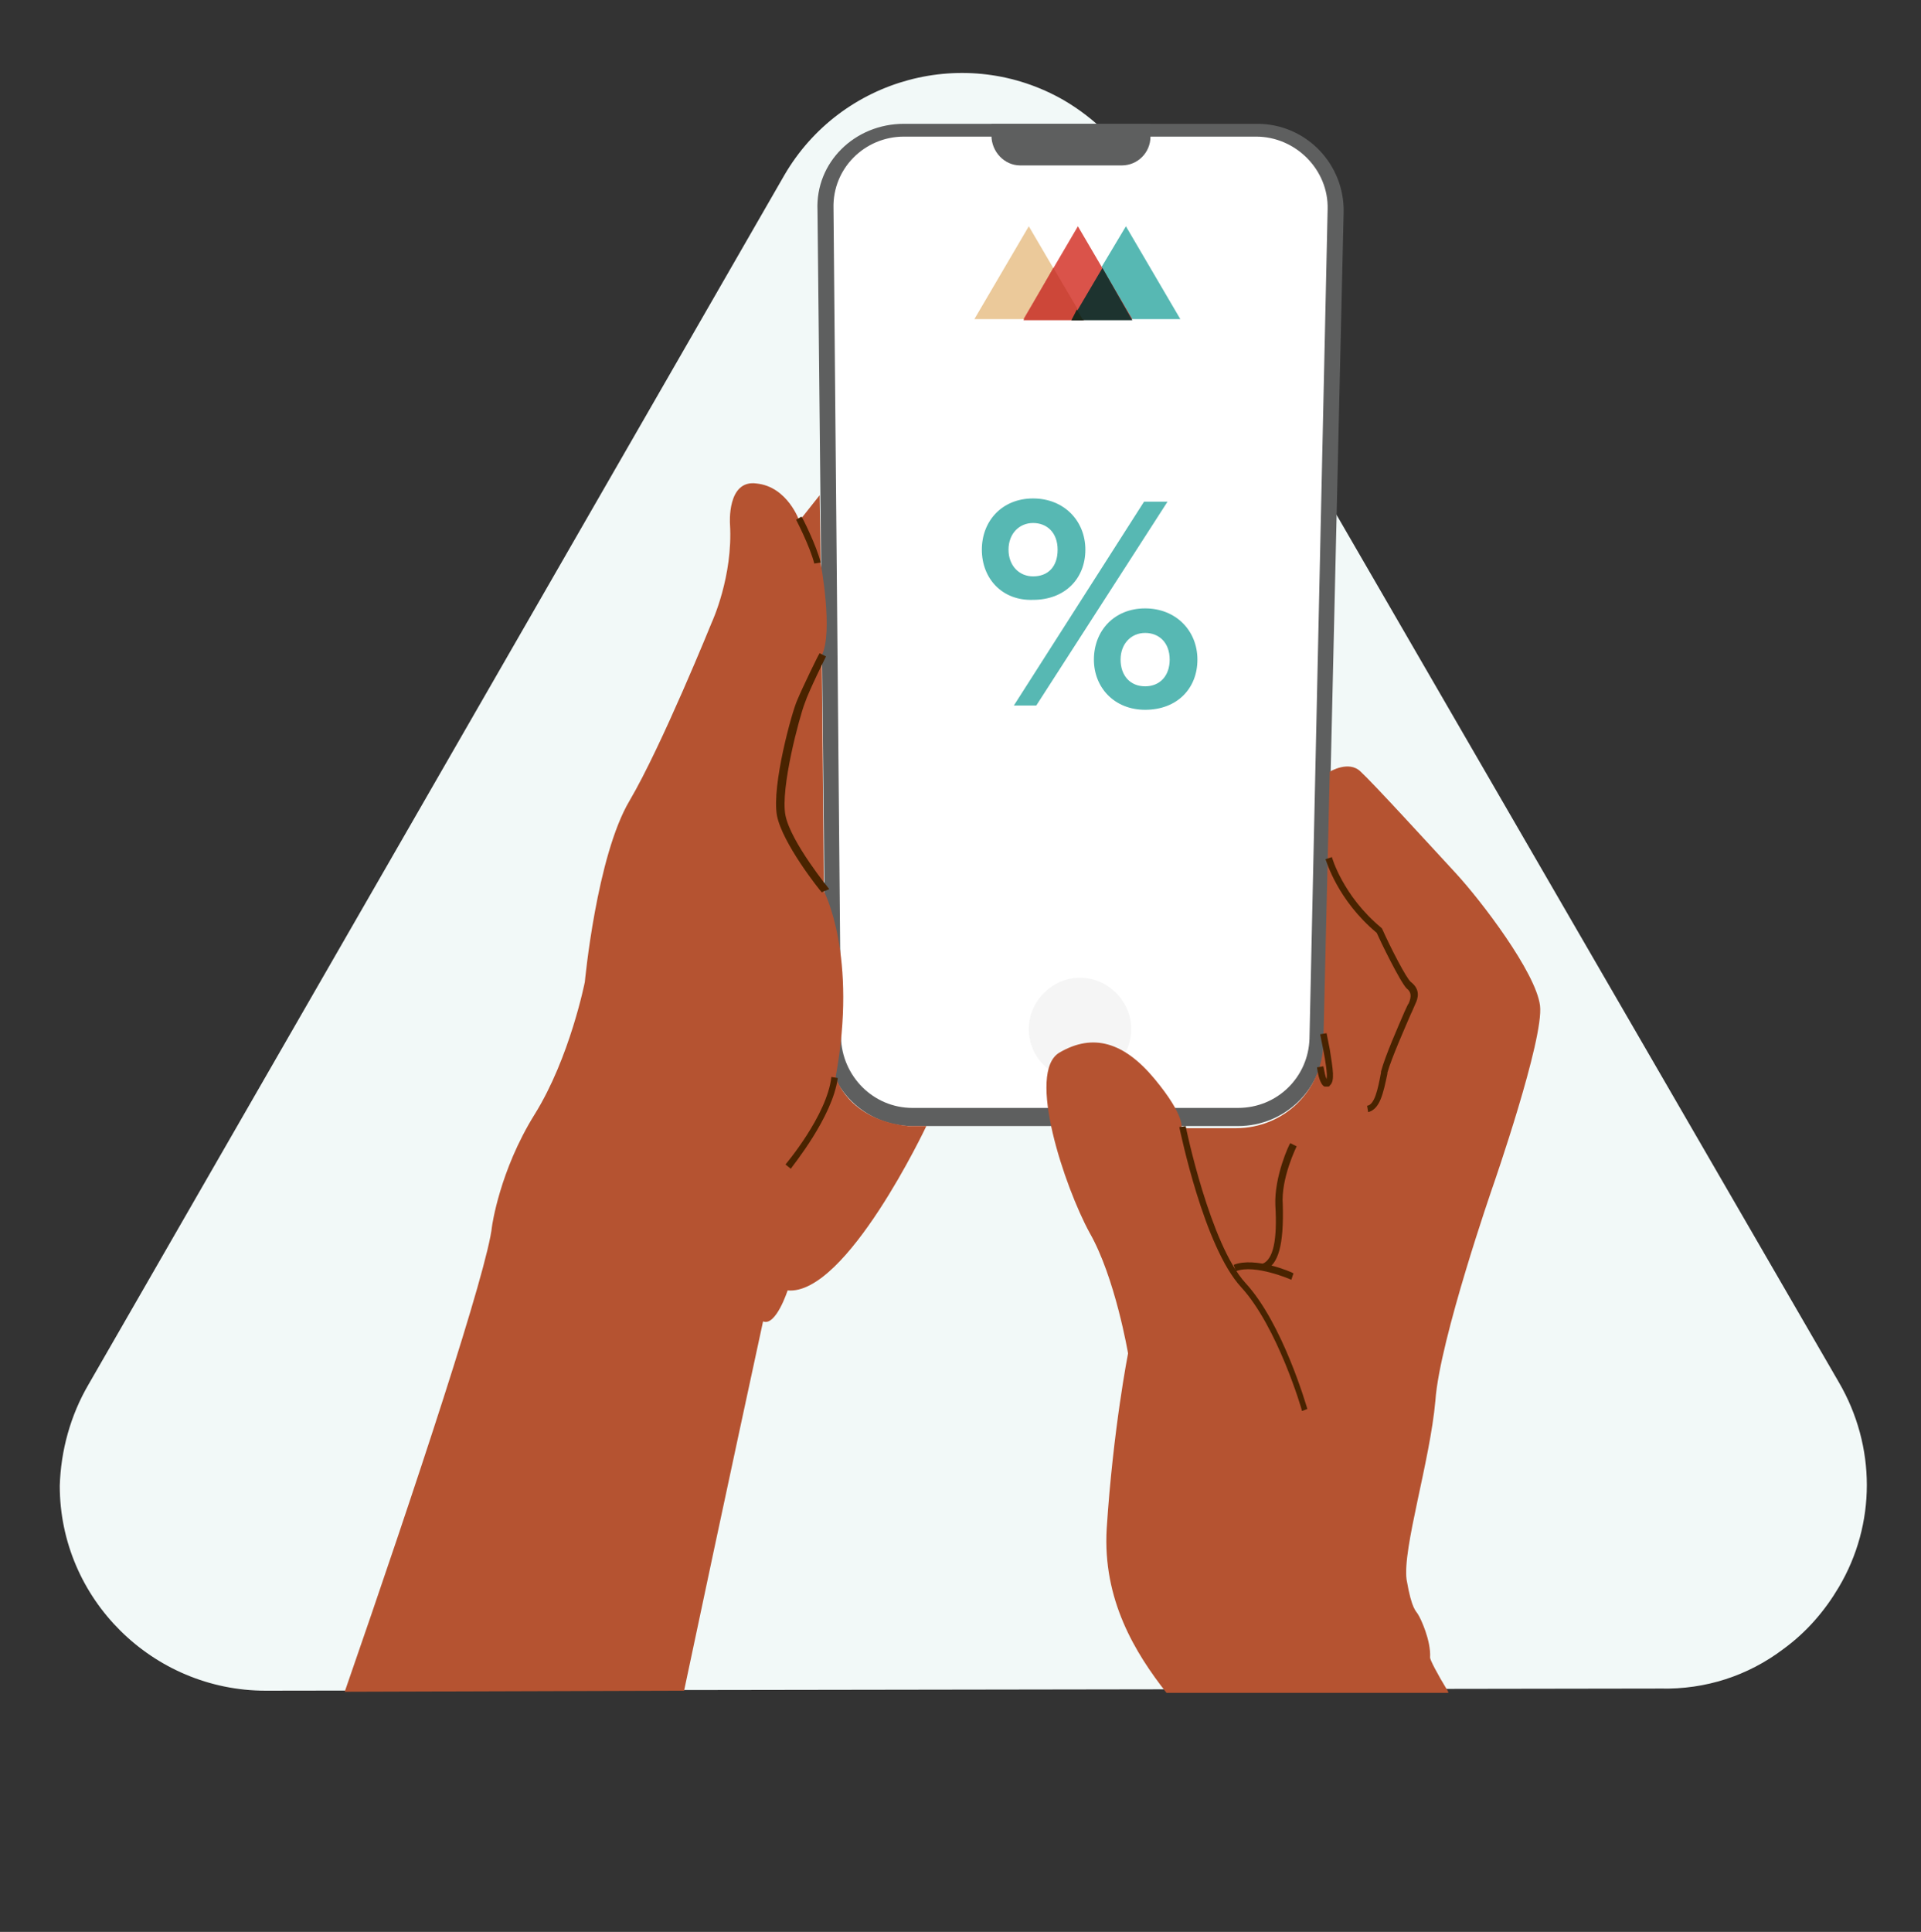 <svg width="180" height="181" viewBox="0 0 180 181" fill="none" xmlns="http://www.w3.org/2000/svg">
<rect x="0" y="0" width="180" height="181" fill="#333333" stroke="none"/>
<path d="M8.3 129.7L73.5 16.4C78.8 7.3 90.5 4.1 99.7 9.4C102.6 11.1 105 13.5 106.8 16.4L172.3 129.5C175.8 135.5 175.8 142.8 172.3 148.7C171 150.9 169.3 152.9 167.1 154.5C163.8 157 159.8 158.3 155.6 158.2L24.9 158.4C14.3 158.4 5.6 149.8 5.6 139.2C5.7 135.9 6.6 132.6 8.3 129.7Z" fill="#F2F9F8"/>
<path d="M84.7 11.6H117.8C122.4 11.6 126 15.4 125.9 19.9L124.1 97.6C124 102 120.4 105.5 116 105.5H85.5C81 105.5 77.4 101.9 77.4 97.4L76.6 19.7C76.4 15.2 80.1 11.6 84.7 11.6Z" fill="#5E5F5F"/>
<path d="M84.7 12.8H117.7C121.4 12.8 124.5 15.9 124.4 19.6L122.7 97.3C122.6 100.9 119.7 103.8 116 103.8H85.5C81.8 103.8 78.9 100.8 78.8 97.2L78.1 19.5C78 15.8 81 12.8 84.7 12.8Z" fill="white"/>
<path d="M101.2 101.2C103.9 101.2 106 99 106 96.4C106 93.8 103.8 91.6 101.2 91.6C98.6 91.6 96.4 93.8 96.4 96.4C96.4 99.1 98.6 101.2 101.2 101.2Z" fill="#F5F5F5"/>
<path d="M32.3 158.5C39 139.2 45.7 118.9 46.1 114.9C46.1 114.9 46.8 109.7 50.1 104.4C53.4 99.1 54.8 92 54.8 92C54.8 92 55.9 80.2 59 75C62 69.9 66.7 58.3 66.7 58.3C66.7 58.3 68.7 54 68.4 49.1C68.4 49.1 68.1 44.9 70.9 45.3C73.8 45.6 74.9 48.8 74.9 48.8L76.8 46.4L76.9 52.8C76.9 52.8 78.1 59.2 77 61.4L77.2 83.5C77.2 83.5 80.4 89.5 78.3 100.9C78.3 100.9 79.4 104.9 85.1 105.5H86.8C86.8 105.5 79.3 121.4 73.8 120.9C73.8 120.9 72.7 124.3 71.5 123.8C71.5 123.8 67.9 140.4 64.1 158.4L32.3 158.5Z" fill="#B55331"/>
<path d="M76.3 52.8C75.9 51.2 74.6 48.7 74.6 48.7L75.1 48.4C75.2 48.5 76.5 51.1 76.9 52.7L76.3 52.8Z" fill="#492300"/>
<path d="M77 83.6C76.8 83.4 73.3 79 72.8 76.4C72.3 73.6 74.2 66.7 74.7 65.6C75.2 64.4 76.7 61.3 76.8 61.2L77.4 61.5C77.4 61.5 75.8 64.7 75.4 65.9C74.9 67.2 73.1 73.9 73.6 76.4C74.1 78.9 77.7 83.3 77.7 83.3L77 83.6Z" fill="#492300"/>
<path d="M74.1 109.5L73.6 109.1C73.6 109.1 77.5 104.5 77.9 100.9L78.5 101C78 104.7 74.2 109.3 74.1 109.5Z" fill="#492300"/>
<path d="M135.7 158.5C134.6 156.7 134 155.5 134 155.3C134.1 153.7 133.1 151.6 132.9 151.3C132.7 150.9 132.3 150.9 131.8 148C131.4 145.1 134 136.9 134.5 131.2C134.9 125.5 139.9 111.1 139.9 111.1C139.9 111.1 144.7 97.3 144.3 94.2C143.9 91.1 138.8 84.4 136.4 81.8C134 79.2 128.6 73.3 127.5 72.3C126.4 71.2 124.6 72.3 124.6 72.3L124 97.7C123.9 102.2 120.3 105.7 115.8 105.7H110.7C110.7 105.7 111.1 104.6 108.2 101.1C105.3 97.6 102.4 96.8 99.3 98.6C96.1 100.4 99.8 111.3 102.1 115.5C104.5 119.7 105.7 126.8 105.7 126.8C105.7 126.8 104.3 133.9 103.7 143.2C103.3 149.9 106.4 154.9 109.3 158.6H135.7V158.5Z" fill="#B55331"/>
<path d="M128.2 104.2L128.1 103.6C128.8 103.5 129.1 102.1 129.4 100.5V100.4C129.8 98.9 131 96.2 131.6 94.8C131.8 94.4 131.9 94.1 132 94C132.3 93.3 132.2 92.9 131.8 92.6C131.2 92 129.3 88.1 129 87.4C125.3 84.3 124.3 80.7 124.2 80.5L124.8 80.3C124.8 80.3 125.8 83.9 129.4 86.9L129.5 87C130.3 88.8 131.8 91.7 132.2 92C133.1 92.7 132.9 93.5 132.6 94.1C132.5 94.3 132.4 94.6 132.2 95C131.6 96.4 130.4 99.1 130 100.5V100.6C129.6 102.5 129.3 103.9 128.2 104.2Z" fill="#492300"/>
<path d="M118.5 119L118.3 118.4C119.3 118 119.7 116.2 119.5 112.9C119.4 110.2 120.8 107.2 120.9 107.1L121.5 107.4C121.5 107.4 120 110.4 120.2 112.9C120.3 116.6 119.8 118.5 118.5 119Z" fill="#492300"/>
<path d="M121 119.9C121 119.9 117.6 118.4 115.8 119.1L115.6 118.5C117.6 117.7 121.1 119.2 121.2 119.3L121 119.9Z" fill="#492300"/>
<path d="M122 132.2C122 132.1 119.7 124.3 116.3 120.6C112.8 116.8 110.6 106 110.5 105.6L111.1 105.5C111.1 105.6 113.4 116.6 116.7 120.2C120.2 124 122.4 131.7 122.5 132L122 132.2Z" fill="#492300"/>
<path d="M124.3 101.8C124.2 101.8 124.2 101.8 124.1 101.8C123.7 101.6 123.5 100.7 123.4 100L124 99.9C124.1 100.4 124.2 100.9 124.3 101.1C124.4 100.7 124.2 99.4 124 98.4C123.9 97.9 123.8 97.4 123.7 96.9L124.3 96.8C124.4 97.3 124.5 97.8 124.6 98.3C124.9 100.2 125.1 101.3 124.6 101.7C124.6 101.8 124.5 101.8 124.3 101.8Z" fill="#492300"/>
<path d="M92.9 12.7C92.9 14.2 94.1 15.5 95.6 15.5H105.1C106.6 15.5 107.8 14.3 107.8 12.8V11.6H92.9V12.7Z" fill="#5E5F5F"/>
<path d="M105.5 21.2L110.6 29.9H100.3L105.5 21.2Z" fill="#57B8B3"/>
<path d="M96.4 21.2L101.5 29.9H91.3L96.4 21.2Z" fill="#EBC99A"/>
<path d="M101 21.2L106.1 29.9H95.9L101 21.2Z" fill="#DA534A"/>
<path d="M101 29L98.7 25.1L95.9 30H100.5H101.6L101 29Z" fill="#CD4739"/>
<path d="M103.3 25.1L101 29L100.4 30H101.5H106.1L103.3 25.1Z" fill="#1D332F"/>
<path d="M100.4 30H101.5L100.9 29L100.4 30Z" fill="#1A281B"/>
<path d="M92 51.5C92 48.8 93.9 46.7 96.8 46.7C99.7 46.7 101.7 48.8 101.7 51.5C101.7 54.2 99.8 56.2 96.8 56.2C93.9 56.3 92 54.2 92 51.5ZM99.1 51.5C99.1 49.9 98.1 49 96.8 49C95.5 49 94.5 50 94.5 51.5C94.5 53 95.5 54 96.8 54C98.2 54 99.1 53.1 99.1 51.5ZM95 66.1L107.2 47H109.4L97.1 66.1H95ZM102.5 61.8C102.5 59.1 104.4 57 107.3 57C110.2 57 112.2 59.1 112.2 61.8C112.2 64.5 110.3 66.5 107.3 66.5C104.4 66.5 102.5 64.4 102.5 61.8ZM109.6 61.8C109.6 60.2 108.6 59.3 107.3 59.3C106 59.3 105 60.3 105 61.8C105 63.3 105.9 64.3 107.3 64.3C108.7 64.3 109.6 63.3 109.6 61.8Z" fill="#57B8B3"/>
</svg>
